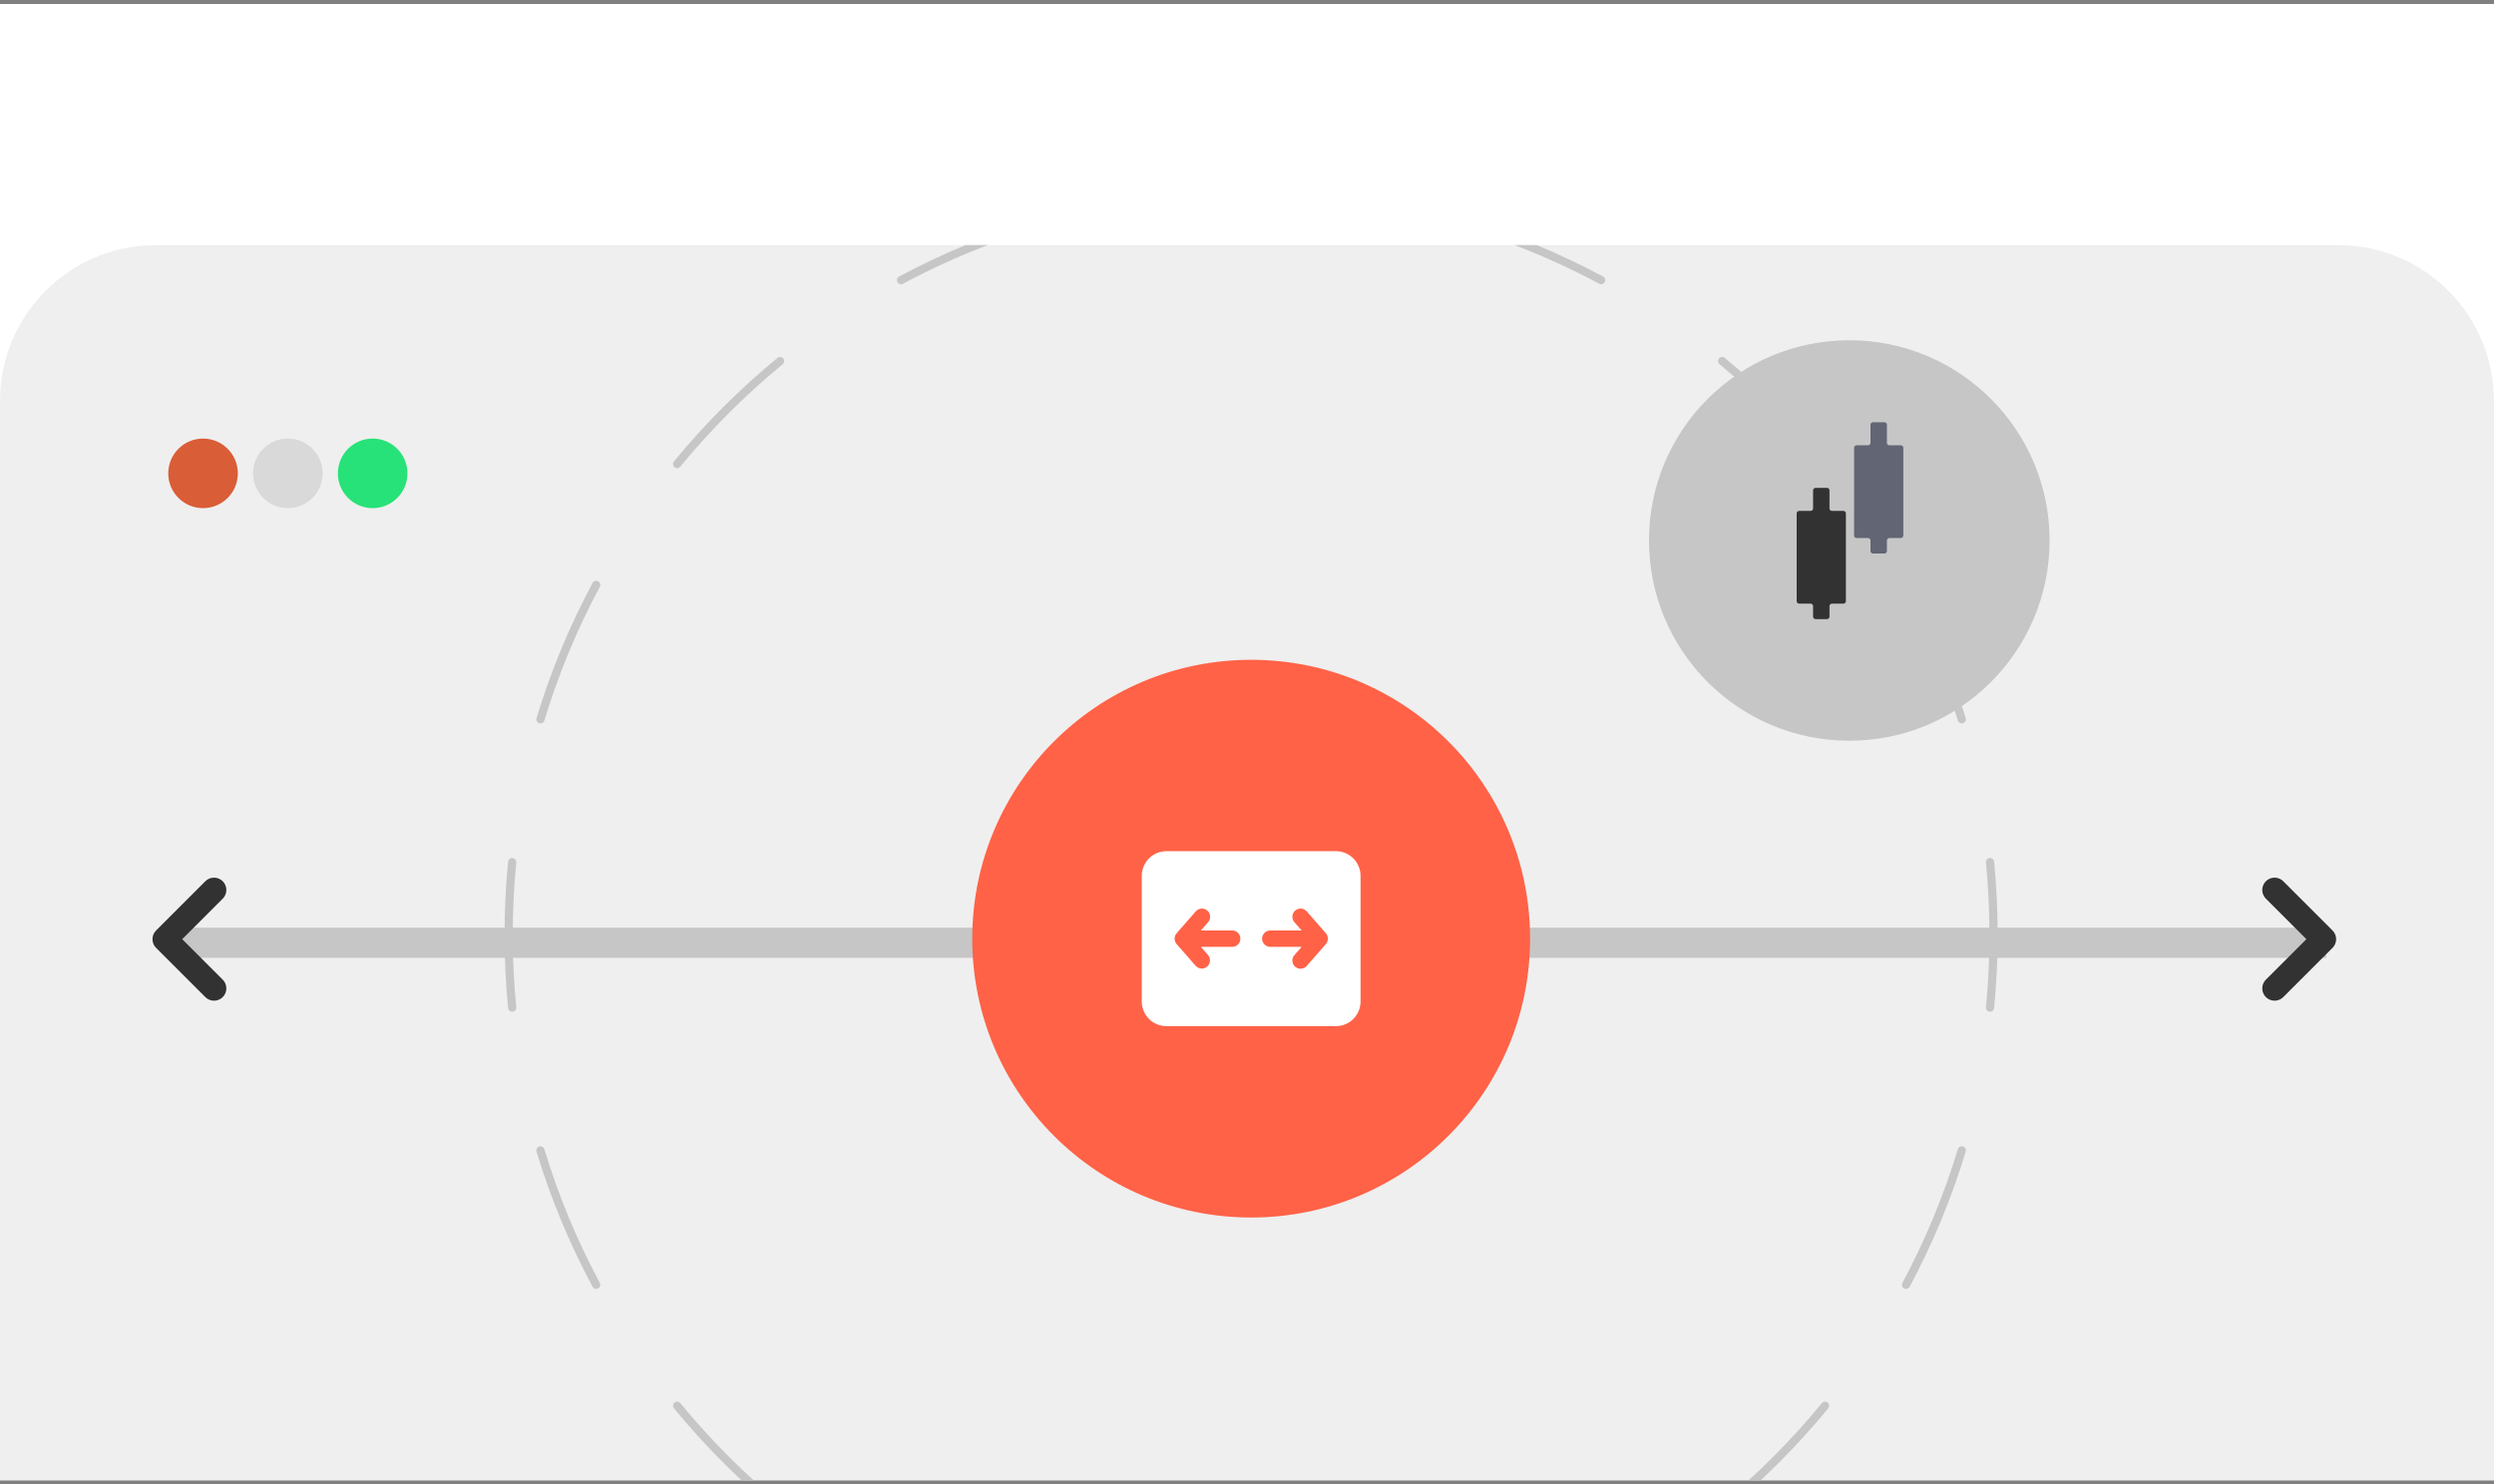 <svg width="304" height="181" viewBox="0 0 304 181" fill="none" xmlns="http://www.w3.org/2000/svg">
<rect x="0" y="0" width="304" height="181" fill="#808080" stroke="none"/>
<g clip-path="url(#clip0_448_5963)">
<rect width="304" height="180" transform="translate(0 0.486)" fill="white"/>
<path d="M0 48.884C0 38.391 8.507 29.884 19 29.884H285C295.494 29.884 304 38.391 304 48.884V199.138H0V48.884Z" fill="#EFEFEF"/>
<circle cx="24.75" cy="57.715" r="4.242" fill="#D95D37"/>
<circle cx="35.088" cy="57.715" r="4.242" fill="#D9D9D9"/>
<circle cx="45.426" cy="57.715" r="4.242" fill="#27E278"/>
<rect x="168.198" y="113.107" width="115.341" height="3.683" fill="#C6C6C6"/>
<path d="M277.254 120.511L283.254 114.511L277.254 108.511" stroke="#323232" stroke-width="3" stroke-linecap="round" stroke-linejoin="round"/>
<rect x="20.508" y="113.107" width="115.341" height="3.683" fill="#C6C6C6"/>
<path d="M26.088 120.511L20.088 114.511L26.088 108.511" stroke="#323232" stroke-width="3" stroke-linecap="round" stroke-linejoin="round"/>
<circle cx="152.508" cy="114.449" r="34" fill="#FF6247"/>
<path fill-rule="evenodd" clip-rule="evenodd" d="M123.284 199.138H120.335C116.634 197.739 113.048 196.106 109.595 194.257C109.352 194.126 109.26 193.823 109.39 193.58C109.521 193.336 109.824 193.245 110.067 193.375C114.283 195.633 118.7 197.566 123.284 199.138ZM184.665 199.138H181.716C186.3 197.566 190.717 195.633 194.933 193.375C195.176 193.245 195.479 193.336 195.61 193.58C195.74 193.823 195.648 194.126 195.405 194.257C191.952 196.106 188.366 197.739 184.665 199.138ZM184.615 29.884H187.318C190.085 31.032 192.783 32.311 195.405 33.715C195.648 33.846 195.74 34.149 195.61 34.392C195.479 34.636 195.176 34.727 194.933 34.597C191.612 32.818 188.168 31.242 184.615 29.884ZM120.385 29.884C116.832 31.242 113.388 32.818 110.067 34.597C109.824 34.727 109.521 34.636 109.39 34.392C109.26 34.149 109.352 33.846 109.595 33.715C112.217 32.311 114.915 31.032 117.682 29.884H120.385ZM95.404 44.412C95.617 44.237 95.648 43.922 95.473 43.708C95.297 43.495 94.983 43.464 94.769 43.639C90.164 47.423 85.937 51.65 82.154 56.255C81.978 56.468 82.009 56.783 82.222 56.959C82.436 57.134 82.751 57.103 82.926 56.89C86.668 52.335 90.849 48.154 95.404 44.412ZM210.231 43.639C210.018 43.464 209.702 43.495 209.527 43.708C209.352 43.922 209.383 44.237 209.596 44.412C214.151 48.154 218.332 52.335 222.074 56.89C222.249 57.103 222.564 57.134 222.778 56.959C222.991 56.783 223.022 56.468 222.846 56.255C219.063 51.65 214.836 47.423 210.231 43.639ZM73.111 71.553C73.241 71.31 73.15 71.007 72.906 70.876C72.663 70.746 72.36 70.838 72.229 71.081C69.438 76.292 67.14 81.806 65.396 87.561C65.316 87.826 65.465 88.105 65.73 88.185C65.994 88.265 66.273 88.115 66.353 87.851C68.078 82.16 70.351 76.706 73.111 71.553ZM232.771 71.081C232.64 70.838 232.337 70.746 232.094 70.876C231.85 71.007 231.759 71.31 231.889 71.553C234.649 76.706 236.922 82.16 238.647 87.851C238.727 88.115 239.006 88.265 239.27 88.185C239.535 88.105 239.684 87.826 239.604 87.561C237.86 81.806 235.562 76.292 232.771 71.081ZM243.068 105.064C243.041 104.789 242.797 104.588 242.522 104.614C242.247 104.641 242.046 104.886 242.073 105.16C242.355 108.064 242.5 111.008 242.5 113.986C242.5 116.964 242.355 119.908 242.073 122.812C242.046 123.086 242.247 123.331 242.522 123.358C242.797 123.384 243.041 123.183 243.068 122.908C243.354 119.973 243.5 116.996 243.5 113.986C243.5 110.976 243.354 107.999 243.068 105.064ZM62.927 105.16C62.954 104.886 62.753 104.641 62.478 104.614C62.203 104.588 61.959 104.789 61.932 105.064C61.646 107.999 61.5 110.976 61.5 113.986C61.5 116.996 61.646 119.973 61.932 122.908C61.959 123.183 62.203 123.384 62.478 123.358C62.753 123.331 62.954 123.086 62.927 122.812C62.645 119.908 62.5 116.964 62.5 113.986C62.5 111.008 62.645 108.064 62.927 105.16ZM66.353 140.121C66.273 139.856 65.994 139.707 65.73 139.787C65.465 139.867 65.316 140.146 65.396 140.411C67.14 146.166 69.438 151.68 72.229 156.891C72.36 157.134 72.663 157.226 72.906 157.096C73.15 156.965 73.241 156.662 73.111 156.419C70.351 151.266 68.078 145.812 66.353 140.121ZM239.604 140.411C239.684 140.146 239.535 139.867 239.27 139.787C239.006 139.707 238.727 139.856 238.647 140.121C236.922 145.812 234.649 151.266 231.889 156.419C231.759 156.662 231.85 156.965 232.094 157.096C232.337 157.226 232.64 157.134 232.771 156.891C235.562 151.68 237.86 146.166 239.604 140.411ZM82.926 171.082C82.751 170.869 82.436 170.838 82.222 171.013C82.009 171.188 81.978 171.503 82.153 171.717C85.937 176.322 90.164 180.549 94.769 184.332C94.983 184.508 95.297 184.477 95.473 184.264C95.648 184.05 95.617 183.735 95.404 183.56C90.849 179.818 86.668 175.637 82.926 171.082ZM222.846 171.717C223.022 171.503 222.991 171.188 222.778 171.013C222.564 170.838 222.249 170.869 222.074 171.082C218.332 175.637 214.151 179.818 209.596 183.56C209.383 183.735 209.352 184.05 209.527 184.264C209.702 184.477 210.018 184.508 210.231 184.332C214.836 180.549 219.063 176.322 222.846 171.717Z" fill="#C6C6C6"/>
<path d="M142.175 103.782C141.379 103.782 140.616 104.098 140.053 104.661C139.491 105.223 139.175 105.986 139.175 106.782V122.115C139.175 122.509 139.252 122.899 139.403 123.263C139.554 123.627 139.775 123.958 140.053 124.237C140.332 124.515 140.663 124.736 141.027 124.887C141.391 125.038 141.781 125.115 142.175 125.115H162.841C163.235 125.115 163.626 125.038 163.99 124.887C164.353 124.736 164.684 124.515 164.963 124.237C165.241 123.958 165.462 123.627 165.613 123.263C165.764 122.899 165.841 122.509 165.841 122.115V106.782C165.841 105.986 165.525 105.223 164.963 104.661C164.4 104.098 163.637 103.782 162.841 103.782H142.175ZM147.167 111.03C147.366 111.205 147.488 111.451 147.505 111.716C147.523 111.981 147.435 112.241 147.26 112.441L146.379 113.449H150.195C150.46 113.449 150.714 113.554 150.902 113.742C151.089 113.929 151.195 114.183 151.195 114.449C151.195 114.714 151.089 114.968 150.902 115.156C150.714 115.343 150.46 115.449 150.195 115.449H146.379L147.26 116.457C147.427 116.657 147.509 116.915 147.488 117.175C147.468 117.435 147.346 117.676 147.15 117.848C146.954 118.02 146.698 118.109 146.438 118.095C146.178 118.081 145.933 117.966 145.756 117.774L143.423 115.107C143.263 114.925 143.175 114.691 143.175 114.449C143.175 114.206 143.263 113.972 143.423 113.79L145.756 111.123C145.931 110.924 146.178 110.802 146.442 110.785C146.707 110.767 146.967 110.855 147.167 111.03ZM157.775 112.441C157.6 112.241 157.512 111.98 157.53 111.715C157.547 111.45 157.67 111.203 157.869 111.029C158.069 110.854 158.33 110.766 158.595 110.784C158.86 110.801 159.107 110.924 159.281 111.123L161.615 113.79C161.774 113.972 161.862 114.206 161.862 114.449C161.862 114.691 161.774 114.925 161.615 115.107L159.281 117.774C159.107 117.974 158.86 118.096 158.595 118.114C158.33 118.132 158.069 118.043 157.869 117.869C157.67 117.694 157.547 117.447 157.53 117.182C157.512 116.917 157.6 116.656 157.775 116.457L158.657 115.449H154.841C154.576 115.449 154.322 115.343 154.134 115.156C153.947 114.968 153.841 114.714 153.841 114.449C153.841 114.183 153.947 113.929 154.134 113.742C154.322 113.554 154.576 113.449 154.841 113.449H158.657L157.775 112.441Z" fill="white"/>
<circle cx="225.415" cy="65.901" r="24.415" fill="#C6C6C6"/>
<path d="M221 73.901V75.186C221 75.352 221.134 75.486 221.3 75.486H222.7C222.866 75.486 223 75.352 223 75.186V73.901C223 73.736 223.134 73.601 223.3 73.601H224.7C224.866 73.601 225 73.467 225 73.301V62.593C225 62.428 224.866 62.294 224.7 62.294H223.3C223.134 62.294 223 62.159 223 61.993V59.786C223 59.62 222.866 59.486 222.7 59.486H221.3C221.134 59.486 221 59.62 221 59.786V61.993C221 62.159 220.866 62.294 220.7 62.294H219.3C219.134 62.294 219 62.428 219 62.593V73.301C219 73.467 219.134 73.601 219.3 73.601H220.7C220.866 73.601 221 73.736 221 73.901Z" fill="#323232"/>
<path d="M228 65.901V67.186C228 67.352 228.134 67.486 228.3 67.486H229.7C229.866 67.486 230 67.352 230 67.186V65.901C230 65.736 230.134 65.601 230.3 65.601H231.7C231.866 65.601 232 65.467 232 65.301V54.593C232 54.428 231.866 54.294 231.7 54.294H230.3C230.134 54.294 230 54.159 230 53.993V51.786C230 51.62 229.866 51.486 229.7 51.486H228.3C228.134 51.486 228 51.62 228 51.786V53.993C228 54.159 227.866 54.294 227.7 54.294H226.3C226.134 54.294 226 54.428 226 54.593V65.301C226 65.467 226.134 65.601 226.3 65.601H227.7C227.866 65.601 228 65.736 228 65.901Z" fill="#616574"/>
</g>
<defs>
<clipPath id="clip0_448_5963">
<rect width="304" height="180" fill="white" transform="translate(0 0.486)"/>
</clipPath>
</defs>
</svg>
